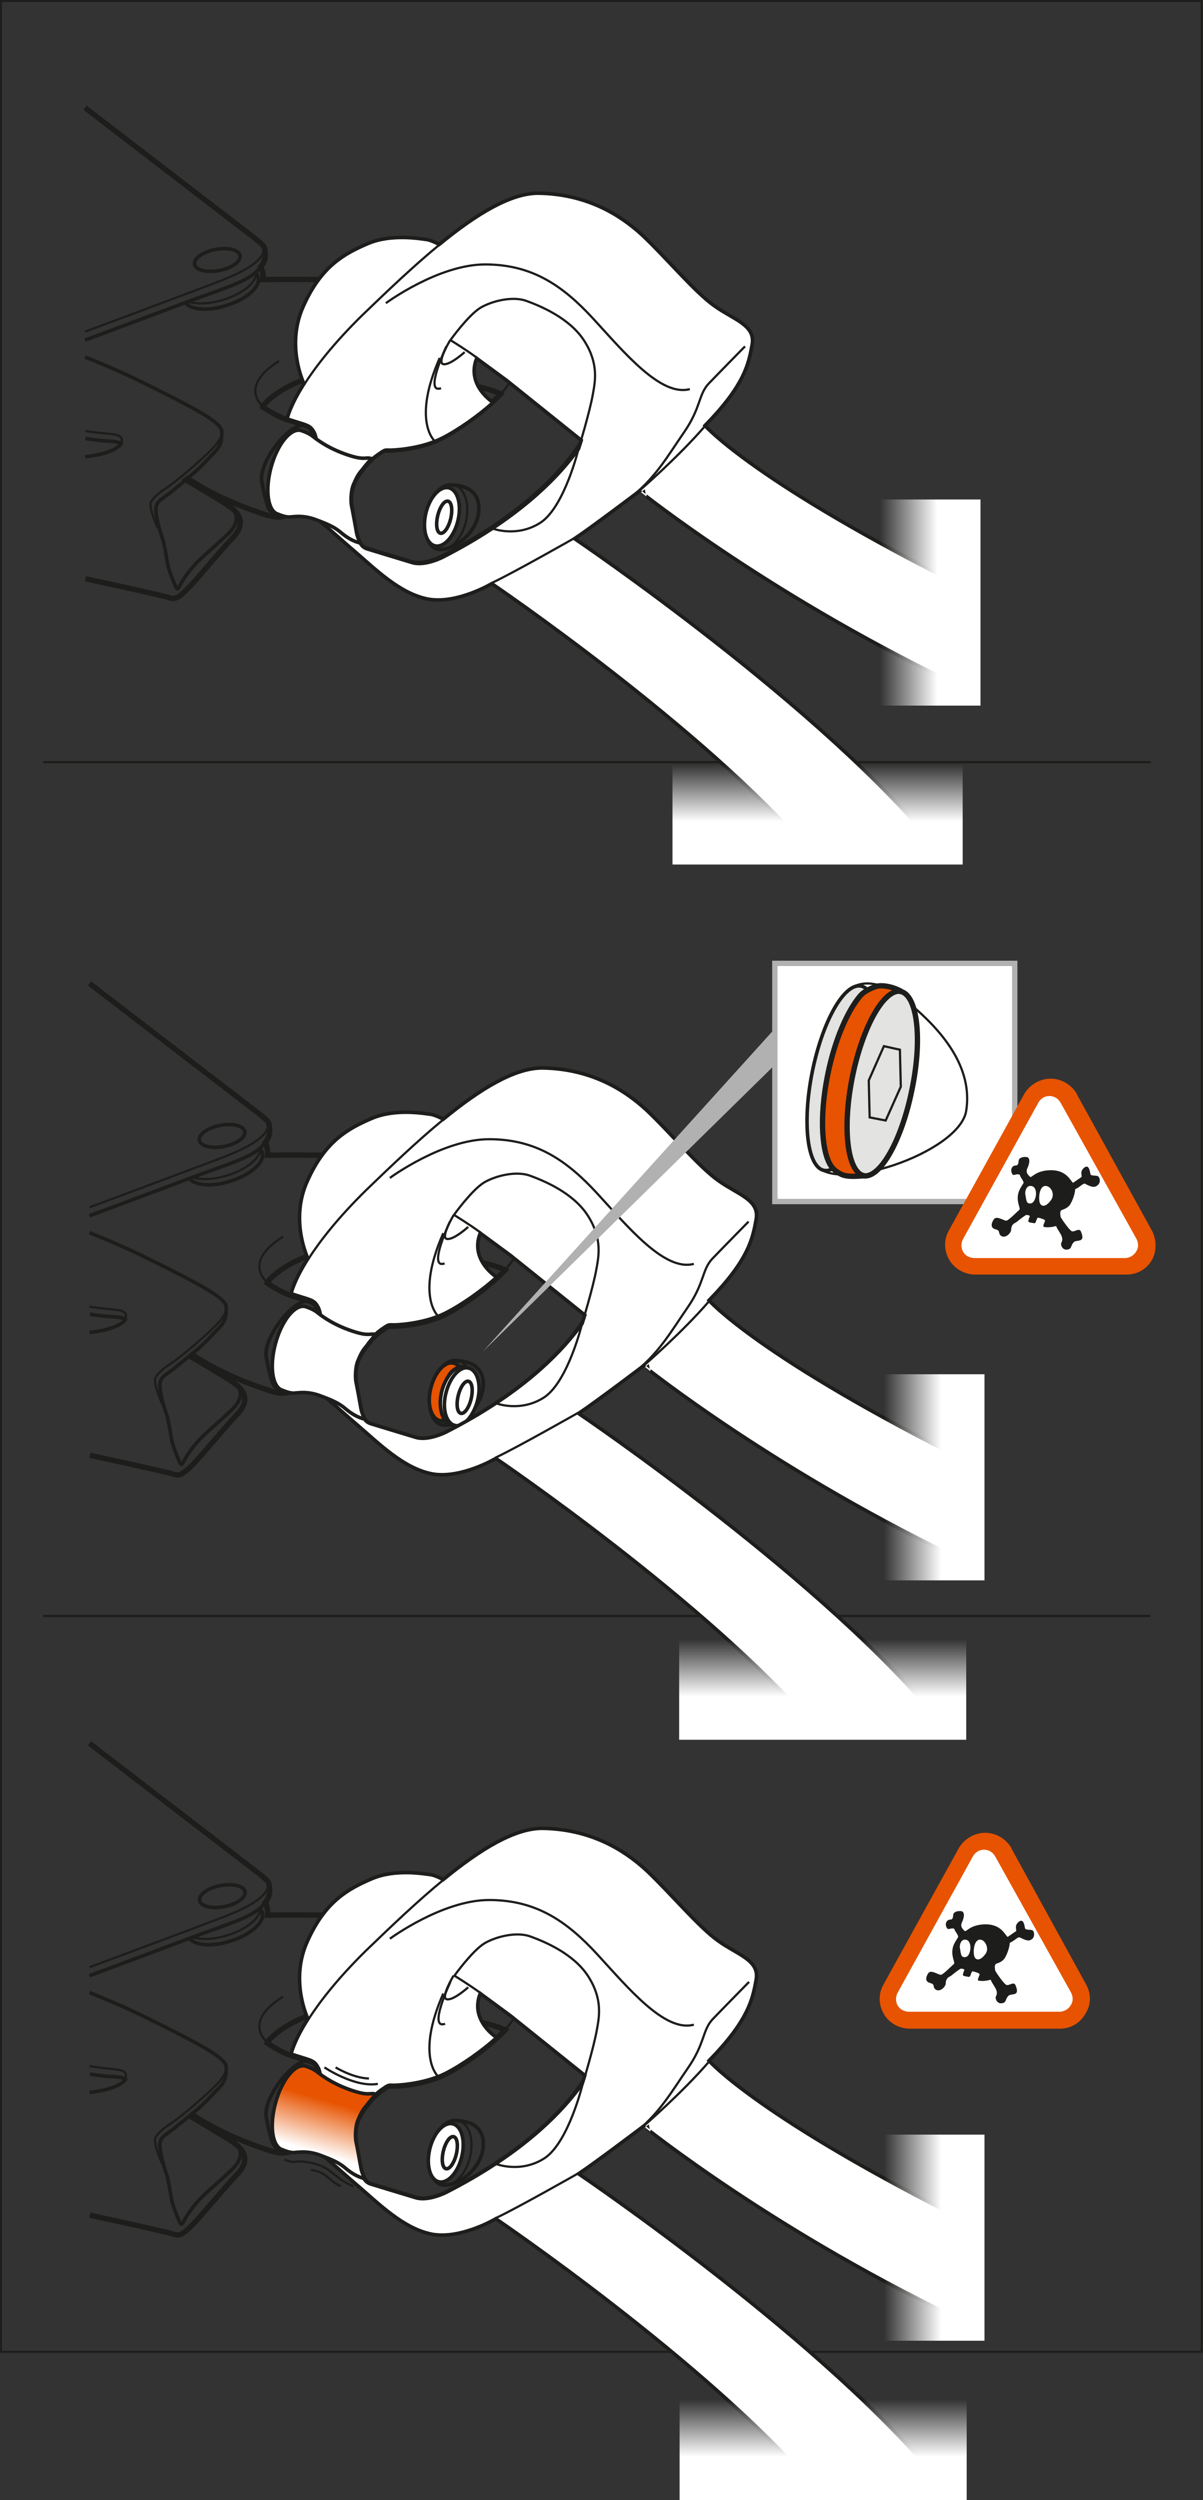 <?xml version="1.0" encoding="utf-8"?>
<!-- Generator: Adobe Illustrator 21.1.0, SVG Export Plug-In . SVG Version: 6.00 Build 0)  -->
<svg version="1.1" id="Calque_1" xmlns="http://www.w3.org/2000/svg" xmlns:xlink="http://www.w3.org/1999/xlink" x="0px" y="0px"
	 viewBox="0 0 270.3 561.6" style="enable-background:new 0 0 270.3 561.6;" xml:space="preserve">
<rect x="0" y="0" width="270.3" height="561.6" fill="#333333" stroke="none"/>
<style type="text/css">
	.st0{fill:none;stroke:#1D1D1B;stroke-width:0.47;stroke-linecap:round;stroke-linejoin:round;stroke-miterlimit:10;}
	.st1{clip-path:url(#SVGID_2_);fill:none;stroke:#1D1D1B;stroke-width:1.2;stroke-miterlimit:10;}
	.st2{clip-path:url(#SVGID_2_);fill:none;stroke:#1D1D1B;stroke-width:0.8;stroke-miterlimit:10;}
	.st3{clip-path:url(#SVGID_2_);fill:none;stroke:#1D1D1B;stroke-width:0.5;stroke-miterlimit:10;}
	.st4{clip-path:url(#SVGID_2_);fill:#FFFFFF;stroke:#1D1D1B;stroke-width:0.8;stroke-miterlimit:10;}
	
		.st5{clip-path:url(#SVGID_2_);fill:#E75300;stroke:#1D1D1B;stroke-width:0.8;stroke-linecap:round;stroke-linejoin:round;stroke-miterlimit:10;}
	.st6{fill:none;stroke:#1D1D1B;stroke-width:0.5;stroke-linecap:round;stroke-linejoin:round;stroke-miterlimit:10;}
	.st7{clip-path:url(#SVGID_4_);fill:none;stroke:#1D1D1B;stroke-width:1.2;stroke-miterlimit:10;}
	.st8{clip-path:url(#SVGID_4_);fill:none;stroke:#1D1D1B;stroke-width:0.8;stroke-miterlimit:10;}
	.st9{clip-path:url(#SVGID_4_);fill:none;stroke:#1D1D1B;stroke-width:0.5;stroke-miterlimit:10;}
	.st10{clip-path:url(#SVGID_4_);fill:#FFFFFF;stroke:#1D1D1B;stroke-width:0.8;stroke-miterlimit:10;}
	.st11{fill:none;stroke:#1D1D1B;stroke-width:1.2;stroke-miterlimit:10;}
	.st12{fill:none;stroke:#1D1D1B;stroke-width:0.8;stroke-miterlimit:10;}
	.st13{fill:none;stroke:#1D1D1B;stroke-width:0.5;stroke-miterlimit:10;}
	.st14{fill:#FFFFFF;stroke:#1D1D1B;stroke-width:0.8;stroke-miterlimit:10;}
	.st15{fill:url(#SVGID_5_);}
	.st16{fill:url(#SVGID_6_);}
	.st17{fill:url(#SVGID_7_);}
	.st18{fill:url(#SVGID_8_);}
	.st19{clip-path:url(#SVGID_10_);fill:none;stroke:#1D1D1B;stroke-width:0.5;stroke-miterlimit:10;}
	.st20{clip-path:url(#SVGID_10_);fill:#FFFFFF;stroke:#1D1D1B;stroke-width:0.8;stroke-miterlimit:10;}
	.st21{clip-path:url(#SVGID_10_);fill:none;stroke:#1D1D1B;stroke-width:0.8;stroke-miterlimit:10;}
	.st22{clip-path:url(#SVGID_10_);fill:#E3E3E2;stroke:#1D1D1B;stroke-width:0.8;stroke-miterlimit:10;}
	.st23{clip-path:url(#SVGID_10_);fill:#E3E3E2;stroke:#1D1D1B;stroke-width:1.2;stroke-miterlimit:10;}
	.st24{clip-path:url(#SVGID_10_);fill:#E75300;stroke:#1D1D1B;stroke-width:1.2;stroke-linejoin:round;stroke-miterlimit:10;}
	.st25{fill:none;stroke:#B1B1B1;stroke-width:1.2;stroke-miterlimit:10;}
	.st26{fill:#B1B1B1;}
	.st27{fill:#E75300;}
	.st28{fill:#FFFFFF;}
	.st29{fill-rule:evenodd;clip-rule:evenodd;fill:#1D1D1B;}
	.st30{fill:url(#SVGID_11_);}
	.st31{fill:url(#SVGID_12_);}
	.st32{fill:url(#SVGID_13_);stroke:#1D1D1B;stroke-width:0.8;stroke-linecap:round;stroke-linejoin:round;stroke-miterlimit:10;}
</style>
<rect x="0.2" y="0.2" class="st0" width="269.8" height="528.1"/>
<g>
	<defs>
		<rect id="SVGID_1_" x="18.9" y="214" width="144.7" height="121.7"/>
	</defs>
	<clipPath id="SVGID_2_">
		<use xlink:href="#SVGID_1_"  style="overflow:visible;"/>
	</clipPath>
	<path class="st1" d="M20.1,220.9c0,0,34.1,26.2,37.1,28.5c3,2.3,3.2,2.6,3.3,3.4c0.1,0.8,0.4,2.3-0.9,3.8c0,0,0.7,1.3,0.5,2.9
		c0,0,17.9-0.3,35.9,0.8c18,1.1,31.3,5.3,34.3,11.5c2.9,6.2,5,16.8,3.2,21c-1.8,4.2-9.9,17.2-33.3,29.1c0,0-3.9,2-6.7,1.2
		c-2.7-0.8-8.9-2.7-10.2-3.1c-1.3-0.4-1.8-1.5-2.2-3c-0.4-1.5-0.9-4.7-1.2-6.3c-0.3-1.7-0.2-4.3,1.1-6.4c1.3-2.1,2.9-4.1,4.6-5.3
		c1.7-1.2,1.7-1.1,2.4-1.1c0.7,0.1,7.2-0.2,12-2.6c4.8-2.4,10.8-7.1,13.5-10c0,0-2.4-1.5-11.6-2.8c-9.2-1.3-19.4-2.3-27.7-1.4
		c-8.3,0.8-13.9,6.2-14.2,7.1c0,0,2.9,2,5.3,2.8c2.4,0.8,4.7,1.2,5.5,2c0.8,0.7,1.4,5,2,7.9c0.6,2.9-0.6,4-1.2,5
		c-0.7,0.9-3.1,3.9-4.3,5.3c-1.2,1.4-3.1,2.4-6.7,1.2c-3.6-1.2-10.6-3.6-17.4-8.1l-0.4,0.4c0,0,7.3,4.3,9.4,5.7
		c2.1,1.4,4.5,3.7,1.1,7.3s-8.4,9.8-10.4,11.7s-2.7,2.2-4.1,1.7c-1.5-0.5-18.6-4.2-18.6-4.2"/>
	<path class="st2" d="M20.1,299.3c0,0,6.3-0.5,8.1-2.9c0,0-0.4-0.5-2.5-0.6c-2.2-0.1-3.6-0.3-5.5-0.6"/>
	<path class="st2" d="M20.1,276.9c0,0,5.7,2.2,11.5,5c5.9,2.9,13.4,6.6,16.6,8.8c3.2,2.2,2.6,2.9,2.6,3.8c0,0.9,0,2.2-1.7,3.9
		c-1.7,1.7-2.5,2.9-5.9,5.7"/>
	<path class="st2" d="M42.8,304.4c0,0-1.2,1-3.8,3.1c-2.6,2-3.5,1.9-2.9,5.4c0.7,3.5,1.2,4.1,1.6,5.8c0.4,1.7,0.5,2.7,0.8,4.4
		c0.3,1.7,1.4,4.3,1.8,5.2c0.4,0.9,0.5,0.8,0.9,0.1c0.4-0.7,1.6-3,4.1-5.5c2.5-2.5,6.8-5.9,7.9-7.5c1.2-1.6,1-3.6-0.3-4.6"/>
	<path class="st3" d="M36.4,315.3c0,0-2-4.5-1.5-5.8c0,0,0.7-1.4,3.2-3c2.5-1.6,8.4-6.7,10.5-8.9c2.1-2.1,2.3-3.4,2.3-4.1"/>
	<path class="st3" d="M28.1,296.4c0,0,0.6-1.1-0.3-1.7c-0.9-0.7-4-0.5-7.7-1.2"/>
	<path class="st2" d="M20.1,273.1c0,0,11.6-4.3,21.4-8c9.8-3.7,15.9-5.2,18-8.4"/>
	<path class="st3" d="M20.1,271.2c0,0,23.7-8.8,30.4-11.4c6.7-2.6,10.1-5.1,9.8-7.6"/>
	<ellipse transform="matrix(0.982 -0.191 0.191 0.982 -47.729 14.167)" class="st2" cx="49.8" cy="255.1" rx="5.2" ry="2.4"/>
	<path class="st3" d="M60,288c0,0-5.7-4.4,3.6-10.2"/>
	<path class="st3" d="M113.5,285.1c0,0,6.2-5.2-0.8-9.4"/>
	<path class="st2" d="M70.9,292.7c0,0-2.1-1.9-5.9,1.8c-3.8,3.7-5.6,8.3-5.2,10.2c0.3,1.9,0.9,4.5,1.4,5.8c0.5,1.3,1.7,2.1,2.2,2.1"
		/>
	<ellipse transform="matrix(0.241 -0.97 0.97 0.241 -243.131 295.026)" class="st2" cx="67.2" cy="303" rx="4.5" ry="2.2"/>
	<path class="st2" d="M58.4,258.1c0.3,0.2,0.4,0.5,0.5,0.8c0.7,2.1-2.5,5-7.1,6.4c-4.2,1.4-8.2,1-9.3-0.7"/>
	<path class="st3" d="M58.4,257.9c0.3,2.1-2.8,4.7-7.2,6.1c-3.2,1-6.2,1.1-8,0.4"/>
	<path class="st3" d="M105.6,313.9c-1,4-3.7,6.8-6.2,6.2c-2.4-0.6-3.6-4.3-2.7-8.3c1-4,3.7-6.8,6.2-6.2
		C105.4,306.2,106.6,309.9,105.6,313.9z"/>
	<path class="st2" d="M99.5,320.1c-2.5-0.3-3.6-4.3-2.7-8.3c0.9-3.6,3.2-6.2,5.5-6.2c0.2,0,0.5,0,0.7,0.1c0,0,5.6-0.1,5.6,5.2
		C108.6,316.2,103,320.5,99.5,320.1z"/>
	<path class="st4" d="M102.2,320.2l-1-0.2c-2-0.5-2.9-3.8-2-7.3c0.9-3.6,3.2-6.1,5.1-5.6l1,0.2c2,0.5,2.9,3.8,2,7.3
		C106.4,318.1,104.1,320.7,102.2,320.2z"/>
	<path class="st2" d="M102.2,320.2c-2-0.5-2.9-3.8-2-7.3c0.9-3.6,3.2-6.1,5.1-5.6l-1-0.2c-2-0.5-4.3,2-5.1,5.6
		c-0.9,3.6,0.1,6.9,2,7.3L102.2,320.2z"/>
	<path class="st5" d="M100,319.1c-0.4,0.1-0.8,0.1-1.2,0c-2-0.5-2.9-3.8-2-7.3c0.9-3.6,3.2-6.1,5.1-5.6c0.5,0.1,0.9,0.4,1.3,0.8
		c0,0-1.6,0.7-2.2,1.7c-0.6,1-1.6,2.5-1.9,4.6c-0.4,2.1,0,3.5,0.1,4c0.1,0.5,0.3,0.8,0.4,1.1C99.7,318.7,100,319.1,100,319.1z"/>
	
		<ellipse transform="matrix(0.233 -0.973 0.973 0.233 -225.202 342.15)" class="st2" cx="104.2" cy="313.8" rx="3.7" ry="1.5"/>
</g>
<line class="st6" x1="0.2" y1="213.4" x2="0.2" y2="518.3"/>
<line class="st6" x1="258.3" y1="363" x2="9.9" y2="363"/>
<line class="st6" x1="258.3" y1="171.2" x2="9.9" y2="171.2"/>
<g>
	<defs>
		<rect id="SVGID_3_" x="18.9" y="385.8" width="144.7" height="121.7"/>
	</defs>
	<clipPath id="SVGID_4_">
		<use xlink:href="#SVGID_3_"  style="overflow:visible;"/>
	</clipPath>
	<path class="st7" d="M20.1,391.6c0,0,34.1,26.2,37.1,28.5c3,2.3,3.2,2.6,3.3,3.4c0.1,0.8,0.4,2.3-0.9,3.8c0,0,0.7,1.3,0.5,2.9
		c0,0,17.9-0.3,35.9,0.8c18,1.1,31.3,5.3,34.3,11.5c2.9,6.2,5,16.8,3.2,21c-1.8,4.2-9.9,17.2-33.3,29.1c0,0-3.9,2-6.7,1.2
		c-2.7-0.8-8.9-2.7-10.2-3.1c-1.3-0.4-1.8-1.5-2.2-3c-0.4-1.5-0.9-4.7-1.2-6.3c-0.3-1.7-0.2-4.3,1.1-6.4c1.3-2.1,2.9-4.1,4.6-5.3
		c1.7-1.2,1.7-1.1,2.4-1.1c0.7,0.1,7.2-0.2,12-2.6c4.8-2.4,10.8-7.1,13.5-10c0,0-2.4-1.5-11.6-2.8c-9.2-1.3-19.4-2.3-27.7-1.4
		c-8.3,0.8-13.9,6.2-14.2,7.1c0,0,2.9,2,5.3,2.8c2.4,0.8,4.7,1.2,5.5,2c0.8,0.7,1.4,5,2,7.9c0.6,2.9-0.6,4-1.2,5
		c-0.7,0.9-3.1,3.9-4.3,5.3c-1.2,1.4-3.1,2.4-6.7,1.2c-3.6-1.2-10.6-3.6-17.4-8.1l-0.4,0.4c0,0,7.3,4.3,9.4,5.7
		c2.1,1.4,4.5,3.7,1.1,7.3s-8.4,9.8-10.4,11.7c-2,2-2.7,2.2-4.1,1.7c-1.5-0.5-18.6-4.2-18.6-4.2"/>
	<path class="st8" d="M20.1,470c0,0,6.3-0.5,8.1-2.9c0,0-0.4-0.5-2.5-0.6c-2.2-0.1-3.6-0.3-5.5-0.6"/>
	<path class="st8" d="M20.1,447.6c0,0,5.7,2.2,11.5,5c5.9,2.9,13.4,6.6,16.6,8.8c3.2,2.2,2.6,2.9,2.6,3.8c0,0.9,0,2.2-1.7,3.9
		c-1.7,1.7-2.5,2.9-5.9,5.7"/>
	<path class="st8" d="M42.8,475.1c0,0-1.2,1-3.8,3.1c-2.6,2-3.5,1.9-2.9,5.4c0.7,3.5,1.2,4.1,1.6,5.8c0.4,1.7,0.5,2.8,0.8,4.4
		c0.3,1.7,1.4,4.3,1.8,5.2c0.4,0.9,0.5,0.8,0.9,0.1c0.4-0.7,1.6-3,4.1-5.5c2.5-2.5,6.8-5.9,7.9-7.5c1.2-1.6,1-3.6-0.3-4.6"/>
	<path class="st9" d="M36.4,486c0,0-2-4.5-1.5-5.8c0,0,0.7-1.4,3.2-3c2.5-1.6,8.4-6.7,10.5-8.9c2.1-2.1,2.3-3.4,2.3-4.1"/>
	<path class="st9" d="M28.1,467c0,0,0.6-1.1-0.3-1.7c-0.9-0.6-4-0.5-7.7-1.2"/>
	<path class="st8" d="M20.1,443.8c0,0,11.6-4.3,21.4-8s15.9-5.2,18-8.4"/>
	<path class="st9" d="M20.1,441.9c0,0,23.7-8.8,30.4-11.4c6.7-2.6,10.1-5.1,9.8-7.6"/>
	<ellipse transform="matrix(0.982 -0.191 0.191 0.982 -80.274 17.298)" class="st8" cx="49.8" cy="425.8" rx="5.2" ry="2.4"/>
	<path class="st9" d="M60,458.7c0,0-5.7-4.4,3.6-10.2"/>
	<path class="st9" d="M113.5,455.8c0,0,6.2-5.2-0.8-9.4"/>
	<path class="st8" d="M70.9,463.4c0,0-2.1-1.9-5.9,1.8c-3.8,3.7-5.6,8.3-5.2,10.2c0.3,1.9,0.9,4.5,1.4,5.8c0.5,1.3,1.7,2.1,2.2,2.1"
		/>
	<ellipse transform="matrix(0.241 -0.97 0.97 0.241 -408.774 424.504)" class="st8" cx="67.2" cy="473.7" rx="4.5" ry="2.2"/>
	<path class="st8" d="M58.4,428.8c0.3,0.2,0.4,0.5,0.5,0.8c0.7,2.1-2.5,5-7.1,6.4c-4.2,1.4-8.2,1-9.3-0.7"/>
	<path class="st9" d="M58.4,428.6c0.3,2.1-2.8,4.7-7.2,6.1c-3.2,1-6.2,1.1-8,0.4"/>
	<path class="st9" d="M105.6,484.6c-1,4-3.7,6.8-6.2,6.2c-2.4-0.6-3.6-4.3-2.7-8.3c1-4,3.7-6.8,6.2-6.2
		C105.4,476.9,106.6,480.6,105.6,484.6z"/>
	<path class="st8" d="M99.5,490.8c-2.5-0.3-3.6-4.3-2.7-8.3c0.9-3.6,3.2-6.2,5.5-6.2c0.2,0,0.5,0,0.7,0.1c0,0,5.6-0.1,5.6,5.2
		C108.6,486.9,103,491.2,99.5,490.8z"/>
	<path class="st8" d="M99.5,477.5c0.6,1.5,0.6,3.5,0.1,5.6c-0.5,2.1-1.5,3.9-2.8,5"/>
	
		<ellipse transform="matrix(0.234 -0.972 0.972 0.234 -393.174 467.963)" class="st10" cx="100.3" cy="483.4" rx="6.7" ry="3.7"/>
	
		<ellipse transform="matrix(0.233 -0.973 0.973 0.233 -392.864 468.982)" class="st8" cx="100.8" cy="483.5" rx="3.7" ry="1.5"/>
</g>
<g>
	<path class="st11" d="M19.1,24.2c0,0,34.1,26.2,37.1,28.5c3,2.3,3.2,2.6,3.3,3.4c0.1,0.8,0.4,2.3-0.9,3.8c0,0,0.7,1.3,0.5,2.9
		c0,0,17.9-0.3,35.9,0.8c18,1.1,31.3,5.3,34.3,11.5c2.9,6.2,5,16.8,3.2,21c-1.8,4.2-9.9,17.2-33.3,29.1c0,0-3.9,2-6.7,1.2
		c-2.7-0.8-8.9-2.7-10.2-3.1c-1.3-0.4-1.8-1.5-2.2-3c-0.4-1.5-0.9-4.7-1.2-6.4c-0.3-1.7-0.2-4.3,1.1-6.4c1.3-2.1,2.9-4.1,4.6-5.3
		c1.7-1.2,1.7-1.1,2.4-1.1c0.7,0.1,7.2-0.2,12-2.6c4.8-2.4,10.8-7.1,13.5-10c0,0-2.4-1.5-11.6-2.8c-9.2-1.3-19.4-2.3-27.7-1.4
		c-8.3,0.8-13.9,6.2-14.2,7.1c0,0,2.9,2,5.3,2.8c2.4,0.8,4.7,1.2,5.5,2c0.8,0.7,1.4,5,2,7.9c0.6,2.9-0.6,4-1.2,5
		c-0.7,0.9-3.1,3.9-4.3,5.3c-1.2,1.4-3.1,2.4-6.7,1.2c-3.6-1.2-10.6-3.6-17.4-8.1l-0.4,0.3c0,0,7.3,4.3,9.4,5.7
		c2.1,1.4,4.5,3.7,1.1,7.3c-3.4,3.6-8.4,9.8-10.4,11.7c-2,2-2.7,2.2-4.1,1.7c-1.5-0.5-18.6-4.2-18.6-4.2"/>
	<path class="st12" d="M19.1,102.6c0,0,6.3-0.5,8.1-2.9c0,0-0.4-0.5-2.5-0.6c-2.2-0.1-3.6-0.3-5.5-0.6"/>
	<path class="st12" d="M19.1,80.2c0,0,5.7,2.2,11.5,5c5.9,2.9,13.4,6.6,16.6,8.8c3.2,2.2,2.6,2.9,2.6,3.8s0,2.2-1.7,3.9
		c-1.7,1.7-2.5,2.9-5.9,5.7"/>
	<path class="st12" d="M41.9,107.7c0,0-1.2,1-3.8,3.1c-2.6,2-3.5,1.9-2.9,5.4c0.7,3.5,1.2,4.1,1.6,5.8c0.4,1.7,0.5,2.7,0.8,4.4
		c0.3,1.7,1.4,4.3,1.8,5.2c0.4,0.9,0.5,0.8,0.9,0.1c0.4-0.7,1.6-3,4.1-5.5c2.5-2.5,6.8-5.9,7.9-7.5c1.2-1.6,1-3.6-0.3-4.6"/>
	<path class="st13" d="M35.4,118.6c0,0-2-4.5-1.5-5.8c0,0,0.7-1.4,3.2-3c2.5-1.6,8.4-6.7,10.5-8.9c2.1-2.1,2.3-3.4,2.3-4.1"/>
	<path class="st13" d="M27.2,99.7c0,0,0.6-1.1-0.3-1.7c-0.9-0.7-4-0.5-7.7-1.2"/>
	<path class="st12" d="M19.1,76.4c0,0,11.6-4.3,21.4-8c9.8-3.7,15.9-5.2,18-8.4"/>
	<path class="st13" d="M19.1,74.5c0,0,23.7-8.8,30.4-11.4c6.7-2.6,10.1-5.1,9.8-7.6"/>
	<ellipse transform="matrix(0.982 -0.191 0.191 0.982 -10.245 10.375)" class="st12" cx="48.8" cy="58.4" rx="5.2" ry="2.4"/>
	<path class="st13" d="M59.1,91.3c0,0-5.7-4.4,3.6-10.2"/>
	<path class="st13" d="M112.5,88.4c0,0,6.2-5.2-0.8-9.4"/>
	<path class="st12" d="M69.9,96c0,0-2.1-1.9-5.9,1.8c-3.8,3.7-5.6,8.3-5.2,10.2c0.3,1.9,0.9,4.5,1.4,5.8c0.5,1.3,1.7,2.1,2.2,2.1"/>
	
		<ellipse transform="matrix(0.242 -0.97 0.97 0.242 -53.012 144.845)" class="st12" cx="66.2" cy="106.3" rx="4.6" ry="2.2"/>
	<path class="st12" d="M57.5,61.4c0.3,0.2,0.4,0.5,0.5,0.8c0.7,2.1-2.5,5-7.1,6.4c-4.2,1.4-8.2,1-9.3-0.7"/>
	<path class="st13" d="M57.5,61.2c0.3,2.1-2.8,4.7-7.2,6.1c-3.2,1-6.2,1.1-8,0.4"/>
	<path class="st13" d="M104.7,117.2c-1,4-3.7,6.8-6.2,6.2c-2.4-0.6-3.6-4.3-2.7-8.3c1-4,3.7-6.8,6.2-6.2
		C104.4,109.5,105.6,113.2,104.7,117.2z"/>
	<path class="st12" d="M98.5,123.4c-2.5-0.3-3.6-4.3-2.7-8.3c0.9-3.6,3.2-6.2,5.5-6.2c0.2,0,0.5,0,0.7,0.1c0,0,5.6-0.1,5.6,5.2
		C107.6,119.5,102,123.8,98.5,123.4z"/>
	<path class="st12" d="M98.6,110.1c0.6,1.5,0.6,3.5,0.1,5.6c-0.5,2.1-1.5,3.9-2.8,5"/>
	<ellipse transform="matrix(0.234 -0.972 0.972 0.234 -36.694 185.473)" class="st14" cx="99.3" cy="116" rx="6.7" ry="3.7"/>
	
		<ellipse transform="matrix(0.234 -0.972 0.972 0.234 -36.396 186.019)" class="st12" cx="99.8" cy="116.1" rx="3.7" ry="1.5"/>
	<g>
		<path class="st14" d="M217.5,155v-22.7c-48-23.9-59.1-36.7-59.1-36.7c8.9-9.1,9.8-13.8,10.6-18.2c0.8-4.4-4.2-5.6-8.5-8.7
			c-4.4-3.1-10.8-10.8-16.1-15.8c-5.4-5-12.9-9.3-23.3-9.5c-6.2-0.1-14,4.6-22.4,11.5c0,0-1.9-1-2.9-1.1c-1-0.1-7.7-1.4-13.1,0.9
			c-5.4,2.3-10.5,5.1-14.5,14c-4.1,8.9,0.1,17.5,0.1,17.5c-3.2,5-3.8,7.9-3.8,7.9s1.9,0.6,3.5,1.1c1.6,0.5,2,0.9,2.5,1.8
			c0.5,0.8,0.5,1.6,1.2,5c0.7,3.4,0.4,4.6,0.1,5.5c-0.3,0.9-1.7,2.5-2.7,3.7c-0.9,1.2-1.9,2.3-1.9,2.3c6.1,4.5,7.4,6,12.2,10.1
			c4.8,4.1,10.4,9.8,16.9,11c6.5,1.1,14.2-3.5,14.2-3.5s47.6,32.3,71.4,60.2h29.2c-25.5-32.1-82-70.3-82-70.3
			c3.9-2.6,14.6-10.7,14.6-10.7S174.1,134.7,217.5,155z M130,100.8l-0.8,1.1c-4.5,6-13.3,14.9-29.8,23.3c0,0-3.9,2-6.7,1.2
			c-2.7-0.8-8.9-2.7-10.2-3.1c-1.3-0.4-1.8-1.5-2.2-3c-0.4-1.5-0.9-4.7-1.2-6.4c-0.3-1.7-0.2-4.3,1.1-6.4c1.3-2.1,2.9-4.1,4.6-5.3
			c1.7-1.2,1.7-1.1,2.4-1.1c0.7,0.1,7.2-0.2,12-2.6c3.8-1.9,8.4-5.2,11.5-8l0.1-0.1c0,0-6.1-3.8-3.7-9.9l6.8,5l16.7,13.4L130,100.8z
			"/>
		<path class="st13" d="M68.4,86.3c2.5-3.9,6.5-9.1,12.9-15.4c5.9-5.7,11.8-11.3,17.4-15.9"/>
		<path class="st13" d="M143.8,110.1c0,0,8.5-7.3,14.7-14.5"/>
		<path class="st13" d="M129.2,120.8c0,0-13.9,7.9-18.6,10.1"/>
		<path class="st13" d="M110.6,118.7c0,0,5.6,2.2,11-1.4c5.3-3.7,8.4-16.5,8.4-16.5s2.5-8.2,3.2-12.2c0.5-2.8,1.4-6.8-1.9-12
			c-3.3-5.2-10-7.9-13-9c-3-1.1-7.5-0.1-10.3,1.5c-2.8,1.7-6.8,7.3-6.8,7.3s3.6,2.2,6,4"/>
		<path class="st13" d="M101.1,76.5c0,0-3,5-1.5,5.3c1.5,0.3,4.8-2.7,4.8-2.7"/>
		<path class="st13" d="M100.3,77.8c0,0-5.1,10.8-1.2,9.4"/>
		<path class="st13" d="M97.7,99.1c0,0-5.2-4.4,1.1-18.7"/>
		<path class="st13" d="M86.7,68.1c0,0,11.8-8.7,22.3-8.7s17.4,4.7,24.3,12.2c6.9,7.5,15.2,17.6,21.7,15.8"/>
		<path class="st13" d="M167.4,77.8c0,0-5.8,5.9-8.2,8.4c-2.3,2.5-1.7,5.4-5.5,10.9c-3.8,5.5-6.6,10.6-12.6,15.1"/>
		<linearGradient id="SVGID_5_" gradientUnits="userSpaceOnUse" x1="210.622" y1="135.331" x2="197.754" y2="135.331">
			<stop  offset="0" style="stop-color:#FFFFFF"/>
			<stop  offset="1" style="stop-color:#FFFFFF;stop-opacity:0"/>
		</linearGradient>
		<rect x="193.1" y="112.2" class="st15" width="27.2" height="46.3"/>
		
			<linearGradient id="SVGID_6_" gradientUnits="userSpaceOnUse" x1="918.543" y1="400.056" x2="905.676" y2="400.056" gradientTransform="matrix(0 1 -1 0 583.778 -733.987)">
			<stop  offset="0" style="stop-color:#FFFFFF"/>
			<stop  offset="1" style="stop-color:#FFFFFF;stop-opacity:0"/>
		</linearGradient>
		<polygon class="st16" points="151.1,194.2 151.1,167.1 216.3,167.1 216.3,194.2 		"/>
	</g>
	<path class="st14" d="M83.5,103c-0.2,0-0.3,0-0.5-0.1c-1.1-0.1-1.6,0.5-5.7-1c-4.1-1.5-6.4-3.4-7.3-4.1c-1-0.7-2.4-1.1-2.4-1.1
		c-2.3-0.6-5.3,3.1-6.7,8.3c-1.4,5.2-0.7,9.9,1.6,10.5c0,0,1.1,0.5,2,0.6c0.9,0.2,2.8-0.6,6.1,0.5c3.3,1.2,4.7,1.9,6.1,3.1
		c1.2,1,2.6,1.9,4.3,2.3c0,0-0.7-1.2-0.9-2.4c-0.2-1.2-0.9-5-1.1-5.9s-0.2-3.4,0.4-4.8c0.6-1.4,1-2.3,2-3.4
		C82.2,104.4,83.5,103,83.5,103z"/>
</g>
<g>
	<path class="st14" d="M218.4,351.5v-22.7c-48-23.9-59.1-36.7-59.1-36.7c8.9-9.1,9.8-13.8,10.6-18.2c0.8-4.4-4.2-5.6-8.5-8.7
		c-4.4-3.1-10.8-10.8-16.1-15.8c-5.4-5-12.9-9.3-23.3-9.5c-6.2-0.1-14,4.6-22.4,11.5c0,0-1.9-1-2.9-1.1c-1-0.1-7.7-1.4-13.1,0.9
		c-5.4,2.3-10.5,5.1-14.5,14c-4.1,8.9,0.1,17.5,0.1,17.5c-3.2,5-3.8,7.9-3.8,7.9s1.9,0.6,3.5,1.1c1.6,0.5,2,0.9,2.5,1.8
		c0.5,0.8,0.5,1.6,1.2,5c0.7,3.4,0.4,4.6,0.1,5.5c-0.3,0.9-1.7,2.5-2.7,3.7c-0.9,1.2-1.9,2.3-1.9,2.3c6.1,4.5,7.4,6,12.2,10.1
		c4.8,4.1,10.4,9.8,16.9,11c6.5,1.1,14.2-3.5,14.2-3.5s47.6,32.3,71.4,60.2h29.2c-25.5-32.1-82-70.3-82-70.3
		c3.9-2.6,14.6-10.7,14.6-10.7S175,331.2,218.4,351.5z M130.8,297.3l-0.8,1.1c-4.5,6-13.3,14.9-29.8,23.3c0,0-3.9,2-6.7,1.2
		c-2.7-0.8-8.9-2.7-10.2-3.1c-1.3-0.4-1.8-1.5-2.2-3c-0.4-1.5-0.9-4.7-1.2-6.4c-0.3-1.7-0.2-4.3,1.1-6.4c1.3-2.1,2.9-4.1,4.6-5.3
		c1.7-1.2,1.7-1.1,2.4-1.1c0.7,0.1,7.2-0.2,12-2.6c3.8-1.9,8.4-5.2,11.5-8l0.1-0.1c0,0-6.1-3.8-3.7-9.9l6.8,5l16.7,13.4L130.8,297.3
		z"/>
	<path class="st13" d="M69.3,282.8c2.5-3.9,6.5-9.1,12.9-15.4c5.9-5.7,11.8-11.3,17.4-15.9"/>
	<path class="st13" d="M144.7,306.7c0,0,8.5-7.3,14.7-14.5"/>
	<path class="st13" d="M130,317.3c0,0-13.9,7.9-18.6,10.1"/>
	<path class="st13" d="M111.4,315.2c0,0,5.6,2.2,11-1.4c5.3-3.7,8.4-16.5,8.4-16.5s2.5-8.2,3.2-12.2c0.5-2.8,1.4-6.8-1.9-12
		c-3.3-5.2-10-7.9-13-9c-3-1.1-7.5-0.1-10.3,1.5c-2.8,1.7-6.8,7.3-6.8,7.3s3.6,2.2,6,4"/>
	<path class="st13" d="M101.9,273c0,0-3,5-1.5,5.3c1.5,0.3,4.8-2.7,4.8-2.7"/>
	<path class="st13" d="M101.1,274.4c0,0-5.1,10.8-1.2,9.4"/>
	<path class="st13" d="M98.5,295.7c0,0-5.2-4.4,1.1-18.7"/>
	<path class="st13" d="M87.6,264.6c0,0,11.8-8.7,22.3-8.7s17.4,4.7,24.3,12.2c6.9,7.5,15.2,17.6,21.7,15.8"/>
	<path class="st13" d="M168.2,274.4c0,0-5.8,5.9-8.2,8.4c-2.3,2.5-1.7,5.4-5.5,10.9c-3.8,5.5-6.6,10.6-12.6,15.1"/>
	<linearGradient id="SVGID_7_" gradientUnits="userSpaceOnUse" x1="211.47" y1="331.859" x2="198.602" y2="331.859">
		<stop  offset="0" style="stop-color:#FFFFFF"/>
		<stop  offset="1" style="stop-color:#FFFFFF;stop-opacity:0"/>
	</linearGradient>
	<rect x="194" y="308.7" class="st17" width="27.2" height="46.3"/>
	
		<linearGradient id="SVGID_8_" gradientUnits="userSpaceOnUse" x1="1115.072" y1="398.886" x2="1102.204" y2="398.886" gradientTransform="matrix(0 1 -1 0 583.778 -733.987)">
		<stop  offset="0" style="stop-color:#FFFFFF"/>
		<stop  offset="1" style="stop-color:#FFFFFF;stop-opacity:0"/>
	</linearGradient>
	<polygon class="st18" points="152.6,390.8 152.6,363.6 217.1,363.6 217.1,390.8 	"/>
</g>
<path class="st14" d="M84.5,299.7c-0.2,0-0.3,0-0.5,0c-1.1-0.1-1.6,0.5-5.7-1c-4.1-1.5-6.4-3.4-7.3-4.1c-1-0.7-2.4-1.1-2.4-1.1
	c-2.3-0.6-5.3,3.1-6.7,8.3c-1.4,5.2-0.7,9.9,1.6,10.5c0,0,1.1,0.5,2,0.6c0.9,0.2,2.8-0.6,6.1,0.5c3.3,1.2,4.7,1.9,6.1,3.1
	c1.2,1,2.6,1.9,4.3,2.3c0,0-0.7-1.2-0.9-2.4c-0.2-1.2-0.9-5-1.1-5.9c-0.2-0.9-0.2-3.4,0.4-4.8c0.6-1.4,1-2.3,2-3.4
	C83.2,301.1,84.5,299.7,84.5,299.7z"/>
<g>
	<defs>
		<rect id="SVGID_9_" x="174.3" y="216.4" width="53.8" height="53.5"/>
	</defs>
	<clipPath id="SVGID_10_">
		<use xlink:href="#SVGID_9_"  style="overflow:visible;"/>
	</clipPath>
	
		<ellipse transform="matrix(0.238 -0.971 0.971 0.238 -27.727 542.066)" class="st19" cx="331.8" cy="288.7" rx="18.1" ry="7.5"/>
	<path class="st20" d="M498.4,217.8c-7.4-45.9-53.8-72.3-91.2-75.4c-37.4-3.2-73.8-4.2-82.3,0c-8.4,4.2-21.1,8.4-30.6,6.9
		c-9.5-1.6-13.7-3.7-16.4-3.2c0,0-2.6-5.6-12.1-6.5c-9.5-0.9-39-5.1-49.6-6.2c-10.5-1.1-19.5,1.6-25.8,6.9c0,0-11.1-4.7-39-7.1
		c-28-2.4-62.8-1.9-90.7,6c-28,7.9-63.8,23.2-68.6,43.3c-4.7,20,2.1,35.9,20.6,42.2c18.5,6.3,36.4,11.1,41.7,10l57.9,14.8
		c0,0,3.8,6.2,16.5,12c12.7,5.8,28,12.7,36.4,15.8c8.4,3.2,10,1.6,15.8,0c0,0,16.9,7.9,33.2,13.2c0,0-3.7,13.2-3.7,20
		c0,6.9,1.1,26.9,15.3,34.8c14.2,7.9,49.6,11.1,53.8,8.4l64.3,20c0,0,12.1,8.4,21.6,10.5c9.5,2.1,46.9,12.1,72.8-16.9
		C464.1,338.6,505.8,263.7,498.4,217.8z M134.8,194.5c-4.6,1.1-8.8,5-8.8,5l-30.5-7.9c0,0,16.7-5.6,45.9,1.7
		C141.3,193.3,139.4,193.4,134.8,194.5z M459.7,288.1c-6.6,27.1-17.6,48.1-37.1,64.2c-19.6,16.1-42.1,10.8-48.1,20.6l-60.4-17
		c0,0-0.9-2.1-1.7-3c0,0,19-15.3,26.8-38c7.8-22.7,8.3-42.3,14.7-48.4c6.3-6,23.6-16.4,49.5-13.8C429.2,255.3,466.3,261,459.7,288.1
		z"/>
	<path class="st21" d="M95.4,191.6l-30.5-7.9c0,0,0.8-4.2-4.6-6.1c-5.4-1.9-28.4-5.8-21.9-17.3c0,0,13-16.7,39.1-20"/>
	<path class="st21" d="M141.3,193.3c0,0,8.8,0.4,12.7-1.7c3.8-2.1,9.2-5.6,11.5-12.1c2.3-6.5,7.3-24.7,25-39.2"/>
	<path class="st21" d="M64.9,183.7l-4.6-1c0,0-15.1,0.1-19.6,21.3c-3.8,18,2.6,27.8,13.6,30.7"/>
	<path class="st21" d="M125.9,199.5c0,0-11.1,9.7-13.2,26.8c-2.2,17.1-1.8,21.5-0.5,23.2"/>
	<path class="st22" d="M196.1,243.6c-2.3,11.4-7.2,20.1-11,19.3c-3.7-0.8-4.9-10.6-2.6-22.1c2.3-11.4,7.2-20.1,11-19.3
		C197.2,222.3,198.4,232.2,196.1,243.6z"/>
	<path class="st21" d="M180.9,277.4c0,0,8.8-2.3,16.4,0"/>
	<path class="st21" d="M224.5,286.2c0,0,11.1-8,12.8-12.9c1.7-4.9-2.4-11.6,2-37.2c4.3-25.5,11.4-88.7,38.7-90.1"/>
	<path class="st21" d="M374.5,372.8c0,0-7.4,12.7-10.9,26.5c-3.5,13.8-3.1,21.5-1.8,26.5"/>
	<path class="st21" d="M314.1,355.8l-7.5-2.1c0,0-14.9-1.4-20.9,19.1c-5.9,20.5,2.7,29.5,9.9,31.8"/>
	<path class="st21" d="M312.3,352.9c0,0-2.7-2.1-1.7-6.9"/>
	<path class="st19" d="M291.6,312.6c0,0,4.6-51,28.4-79.1"/>
	
		<ellipse transform="matrix(0.238 -0.971 0.971 0.238 -29.296 540.07)" class="st21" cx="329.7" cy="288.7" rx="25.8" ry="10.7"/>
	<path class="st19" d="M460.5,303.1c0,0,14.6-39.3-10-62.8c-24.6-23.5-72.7-24.3-108.5-18.1"/>
	<path class="st19" d="M190.1,222.9c0,0,4.3-5.4,13.1,1.6c8.8,7,15.4,15.4,13.9,25c-1.5,9.6-30.4,19-33.9,11.8"/>
	<path class="st23" d="M204.9,244.8c-2.3,11.4-7.2,20.1-11,19.3c-3.7-0.8-4.9-10.6-2.6-22.1c2.3-11.4,7.2-20.1,11-19.3
		C206.1,223.4,207.3,233.3,204.9,244.8z"/>
	<path class="st24" d="M194.1,264.1c-3.7-0.8-4.9-10.6-2.6-22.1c2.3-11.4,7.2-20.1,11-19.3c0,0-0.6-0.4-1.8-0.8c0,0-2.3-0.8-3.9-0.3
		c-1.5,0.5-2.9,1.3-3.6,2.2c-2.7,3.2-5.6,9.6-7.2,17.5c-2,9.8-1.4,18.5,1.2,21.2c0,0,1.2,1.3,2.8,1.6
		C191.5,264.4,194.1,264.1,194.1,264.1z"/>
	<polygon class="st19" points="195.4,251 195.2,242.7 198.6,235 202.2,235.8 202.4,244.1 199,251.7 	"/>
</g>
<rect x="174.1" y="216.4" class="st25" width="53.9" height="53.5"/>
<polyline class="st26" points="173.7,231.5 108.5,303.6 174.1,239.2 "/>
<g>
	<g>
		<g>
			<g>
				<path class="st27" d="M258.8,276.4L242,245.9l0,0l0-0.1c-1.2-2.1-3.5-3.5-5.9-3.5c-2.5,0-4.8,1.4-6,3.5l0,0l0,0l-16.9,30.6
					c-1.2,2.1-1.1,4.6,0.1,6.6c1.2,2.1,3.6,3.4,6.1,3.3h-0.1h33.7h-0.1c2.5,0.1,4.8-1.2,6-3.4C259.9,281,259.9,278.4,258.8,276.4z"
					/>
			</g>
			<path class="st28" d="M255.3,278.2c0.5,0.9,0.6,2,0,2.9c-0.5,0.9-1.5,1.5-2.6,1.5h-33.7c-1,0-2-0.4-2.6-1.4c-0.5-0.9-0.5-2,0-2.9
				l16.9-30.6c0.5-0.9,1.4-1.5,2.5-1.5c1.1,0,2,0.6,2.5,1.5L255.3,278.2z"/>
		</g>
	</g>
	<path class="st29" d="M246.8,264.3c-0.3-0.4-1.7,0-1.8-0.6c-0.1-0.5-0.3-2.3-1.4-1.4c-1.1,0.9-0.4,1.8-0.6,2.1
		c-0.3,0.2-1.2,0.8-1.9,1.3c-0.7-0.6-1.6-3.2-5.8-2.8c-2.7,0.3-3.3,1.5-3.8,1.5c-0.4-0.4-1.1-0.9-0.7-1.9c0.5-1,0.8-2.4-0.1-2.6
		c-0.9-0.1-1.7,0.2-1.8,0.7c-0.1,0.5,0,1.2-0.7,1.2c-0.5,0-1,0.4-1,1.2c0.2,0.9,0.4,1,0.8,0.9c0.4-0.1,1.1-0.3,1.2,0.2
		c0.1,0.4,0.7,1,0.8,1.6c-0.4,0.7-1.2,1.7-1.3,2.9c-0.2,1.8,0.7,2.9,0.3,3.2s-2.4,2.4-2.9,2.4c-0.6,0-2.2-1.2-2.8-0.3
		c-0.6,0.9-0.7,1.7,0,2.1c0.7,0.3,1.1,0.2,1.2,0.9c0.1,0.7,0.8,1.1,1.5,0.8c0.7-0.3,1.2-1,1.2-1.5c0-0.5,0.2-1.1,0.7-1.4
		c0.5-0.2,1.1-0.8,1.4-1c0.5-0.4,1.1-0.8,1.3-0.9c0.4,0.1,0.6,0,0.8,0.3c-0.2,0.4-0.3,0.8-0.3,0.9c-0.1,0.2-0.2,0.5,0.9,0.6
		c0.4,0.1,0.6,0.2,0.8-0.4c0.1-0.3,0.1-0.4,0.4-0.8c0.7,0.2,1.7,0.4,1.6,0.8c-0.2,0.5-0.5,1.1-0.3,1.3c0.5,0.1,1.4,0.2,2.8-0.2
		c0.4,1.2,1.9,2.4,1.2,3.7c-0.3,0.5,0.2,1.7,1.2,1.6c1.2-0.1,0.8-0.8,1.5-1.6c0.6-0.8,2.8,0.3,1.7-2.4c-0.4-1.1-1.6,0.3-2.2-0.2
		c-0.6-0.4-2.4-3-2.4-3.2c0-0.2-0.3-1.3,0.3-1.5c0.6-0.2,1.6-0.6,2-1.5c0.4-0.7,0.9-2,1-3.2c0.9-0.3,1.8-1.4,2.2-1.2
		s1.8,1.1,2.6,0.5C247.4,265.8,247.2,264.7,246.8,264.3z M231.7,270.3c-1.2,0.3-1.1-1-1.3-1.9c-0.2-0.9,0.3-2.1,1.2-2
		C233.4,266.5,232.9,270,231.7,270.3z M236.2,269.5c-1.3,1.9-2.6,1.7-2.7,0c-0.1-1.6,0.4-3,1.3-3.1
		C236.1,266.3,237.1,268.2,236.2,269.5z"/>
</g>
<g>
	<path class="st14" d="M218.4,522.3v-22.7c-48-23.9-59.1-36.7-59.1-36.7c8.9-9.1,9.8-13.8,10.6-18.2c0.8-4.4-4.2-5.6-8.5-8.7
		c-4.4-3.1-10.8-10.8-16.1-15.8c-5.4-5-12.9-9.3-23.3-9.5c-6.2-0.1-14,4.6-22.4,11.5c0,0-1.9-1-2.9-1.1c-1-0.1-7.7-1.4-13.1,0.9
		c-5.4,2.3-10.5,5.1-14.5,14c-4.1,8.9,0.1,17.5,0.1,17.5c-3.2,5-3.8,7.9-3.8,7.9s1.9,0.6,3.5,1.1c1.6,0.5,2,0.9,2.5,1.8
		c0.5,0.8,0.5,1.6,1.2,5c0.7,3.4,0.4,4.6,0.1,5.5c-0.3,0.9-1.7,2.5-2.7,3.7c-0.9,1.2-1.9,2.3-1.9,2.3c6.1,4.5,7.4,6,12.2,10.1
		c4.8,4.1,10.4,9.8,16.9,11c6.5,1.1,14.2-3.5,14.2-3.5s47.6,32.3,71.4,60.2h29.2c-25.5-32.1-82-70.3-82-70.3
		c3.9-2.6,14.6-10.7,14.6-10.7S175,502.1,218.4,522.3z M130.8,468.1l-0.8,1.1c-4.5,6-13.3,14.9-29.8,23.3c0,0-3.9,2-6.7,1.2
		c-2.7-0.8-8.9-2.7-10.2-3.1c-1.3-0.4-1.8-1.5-2.2-3c-0.4-1.5-0.9-4.7-1.2-6.4c-0.3-1.7-0.2-4.3,1.1-6.4c1.3-2.1,2.9-4.1,4.6-5.3
		c1.7-1.2,1.7-1.1,2.4-1.1c0.7,0.1,7.2-0.2,12-2.6c3.8-1.9,8.4-5.2,11.5-8l0.1-0.1c0,0-6.1-3.8-3.7-9.9l6.8,5l16.7,13.4L130.8,468.1
		z"/>
	<path class="st13" d="M69.3,453.6c2.5-3.9,6.5-9.1,12.9-15.4c5.9-5.7,11.8-11.3,17.4-15.9"/>
	<path class="st13" d="M144.7,477.5c0,0,8.5-7.3,14.7-14.5"/>
	<path class="st13" d="M130.1,488.1c0,0-13.9,7.9-18.6,10.1"/>
	<path class="st13" d="M111.5,486.1c0,0,5.6,2.2,11-1.4c5.3-3.7,8.4-16.5,8.4-16.5s2.5-8.2,3.2-12.2c0.5-2.8,1.4-6.8-1.9-12
		c-3.3-5.2-10-7.9-13-9c-3-1.1-7.5-0.1-10.3,1.5c-2.8,1.7-6.8,7.3-6.8,7.3s3.6,2.2,6,4"/>
	<path class="st13" d="M101.9,443.8c0,0-3,5-1.5,5.3c1.5,0.3,4.8-2.7,4.8-2.7"/>
	<path class="st13" d="M101.2,445.2c0,0-5.1,10.8-1.2,9.4"/>
	<path class="st13" d="M98.5,466.5c0,0-5.2-4.4,1.1-18.7"/>
	<path class="st13" d="M87.6,435.5c0,0,11.8-8.7,22.3-8.7s17.4,4.7,24.3,12.2c6.9,7.5,15.2,17.6,21.7,15.8"/>
	<path class="st13" d="M168.3,445.2c0,0-5.8,5.9-8.2,8.4c-2.3,2.5-1.7,5.4-5.5,10.9c-3.8,5.5-6.6,10.6-12.6,15.1"/>
	<linearGradient id="SVGID_11_" gradientUnits="userSpaceOnUse" x1="211.491" y1="502.681" x2="198.623" y2="502.681">
		<stop  offset="0" style="stop-color:#FFFFFF"/>
		<stop  offset="1" style="stop-color:#FFFFFF;stop-opacity:0"/>
	</linearGradient>
	<rect x="194" y="479.5" class="st30" width="27.2" height="46.3"/>
	
		<linearGradient id="SVGID_12_" gradientUnits="userSpaceOnUse" x1="1285.893" y1="398.865" x2="1273.026" y2="398.865" gradientTransform="matrix(0 1 -1 0 583.778 -733.987)">
		<stop  offset="0" style="stop-color:#FFFFFF"/>
		<stop  offset="1" style="stop-color:#FFFFFF;stop-opacity:0"/>
	</linearGradient>
	<polygon class="st31" points="152.7,561.6 152.7,534.4 217.2,534.4 217.2,561.6 	"/>
</g>
<linearGradient id="SVGID_13_" gradientUnits="userSpaceOnUse" x1="71.164" y1="483.626" x2="75.686" y2="468.383">
	<stop  offset="0" style="stop-color:#FFFFFF"/>
	<stop  offset="0.752" style="stop-color:#E75300"/>
</linearGradient>
<path class="st32" d="M84.5,470.4c-0.2,0-0.3,0-0.5-0.1c-1.1-0.1-1.6,0.5-5.7-1c-4.1-1.5-6.4-3.4-7.3-4.1c-1-0.7-2.4-1.1-2.4-1.1
	c-2.3-0.6-5.3,3.1-6.7,8.3c-1.4,5.2-0.7,9.9,1.6,10.5c0,0,1.1,0.5,2,0.6c0.9,0.2,2.8-0.6,6.1,0.5c3.3,1.2,4.7,1.9,6.1,3.1
	c1.2,1,2.6,1.9,4.3,2.3c0,0-0.7-1.2-0.9-2.4c-0.2-1.2-0.9-5-1.1-5.9c-0.2-0.9-0.2-3.4,0.4-4.8c0.6-1.4,1-2.3,2-3.4
	C83.2,471.8,84.5,470.4,84.5,470.4z"/>
<path class="st13" d="M72.9,464.4c0,0,6.8,4.6,12,3.7"/>
<path class="st13" d="M75.4,464.4c0,0,3.9,2.4,7.5,2.5"/>
<path class="st13" d="M63.9,485.1c0,0,1.5,0.7,2.4,0.5c0.9-0.2,5.2-0.1,8,2.2c2.8,2.3,3.7,2.7,5.1,3.3"/>
<path class="st13" d="M69.9,487.4c0,0,1.9,0.3,3,1.1s2.2,2,3.7,2.6"/>
<g>
	<g>
		<g>
			<g>
				<path class="st27" d="M244,445.7l-16.7-30.4l0,0l0-0.1c-1.2-2.1-3.5-3.5-5.9-3.5c-2.5,0-4.8,1.4-6,3.5l0,0l0,0l-16.9,30.6
					c-1.2,2.1-1.1,4.6,0.1,6.6c1.2,2.1,3.6,3.4,6.1,3.3h-0.1H238h-0.1c2.5,0.1,4.8-1.2,6-3.4C245.2,450.3,245.2,447.8,244,445.7z"/>
			</g>
			<path class="st28" d="M240.6,447.5c0.5,0.9,0.6,2,0,2.9c-0.5,0.9-1.5,1.5-2.6,1.5h-33.7c-1,0-2-0.4-2.6-1.4c-0.5-0.9-0.5-2,0-2.9
				l16.9-30.6c0.5-0.9,1.4-1.5,2.5-1.5c1.1,0,2,0.6,2.5,1.5L240.6,447.5z"/>
		</g>
	</g>
	<path class="st29" d="M232.1,433.7c-0.3-0.4-1.7,0-1.8-0.6c-0.1-0.5-0.3-2.3-1.4-1.4c-1.1,0.9-0.4,1.8-0.6,2.1
		c-0.3,0.2-1.2,0.8-1.9,1.3c-0.7-0.6-1.6-3.2-5.8-2.8c-2.7,0.3-3.3,1.5-3.8,1.5c-0.4-0.4-1.1-0.9-0.7-1.9c0.5-1,0.8-2.4-0.1-2.6
		c-0.9-0.1-1.7,0.2-1.8,0.7c-0.1,0.5,0,1.2-0.7,1.2c-0.5,0-1,0.4-1,1.2c0.2,0.8,0.4,1,0.8,0.9c0.4-0.1,1.1-0.3,1.2,0.2
		c0.1,0.4,0.7,0.9,0.8,1.6c-0.4,0.7-1.2,1.7-1.3,2.9c-0.2,1.8,0.7,2.9,0.3,3.2c-0.4,0.3-2.4,2.4-2.9,2.4c-0.6,0-2.2-1.2-2.8-0.4
		c-0.6,0.9-0.7,1.7,0,2.1c0.7,0.3,1.1,0.2,1.2,0.9c0.1,0.7,0.8,1.1,1.5,0.8c0.7-0.3,1.2-1,1.2-1.5c0-0.5,0.2-1.1,0.7-1.4
		c0.5-0.2,1.1-0.8,1.4-1c0.5-0.4,1.1-0.8,1.3-0.9c0.4,0.1,0.6,0,0.8,0.3c-0.2,0.4-0.3,0.8-0.3,0.9c-0.1,0.2-0.2,0.5,0.9,0.6
		c0.4,0.1,0.6,0.2,0.8-0.4c0.1-0.3,0.1-0.4,0.4-0.8c0.7,0.2,1.7,0.4,1.6,0.8c-0.2,0.5-0.5,1.1-0.3,1.3c0.5,0.1,1.4,0.2,2.8-0.2
		c0.4,1.2,1.9,2.4,1.2,3.7c-0.3,0.5,0.2,1.7,1.2,1.6c1.2-0.1,0.8-0.8,1.5-1.6c0.6-0.8,2.8,0.3,1.7-2.4c-0.4-1.1-1.6,0.3-2.2-0.2
		c-0.6-0.4-2.4-3-2.4-3.2c0-0.2-0.3-1.3,0.3-1.5c0.6-0.2,1.6-0.6,2-1.5c0.4-0.7,0.9-2,1-3.2c0.9-0.3,1.8-1.4,2.2-1.2
		c0.4,0.1,1.8,1.1,2.6,0.5C232.6,435.2,232.4,434,232.1,433.7z M217,439.6c-1.2,0.3-1.1-1-1.3-1.9c-0.2-0.9,0.3-2.1,1.2-2
		C218.6,435.8,218.2,439.4,217,439.6z M221.5,438.8c-1.3,1.9-2.6,1.7-2.7,0c-0.1-1.6,0.4-3,1.3-3.1
		C221.3,435.6,222.3,437.6,221.5,438.8z"/>
</g>
</svg>
